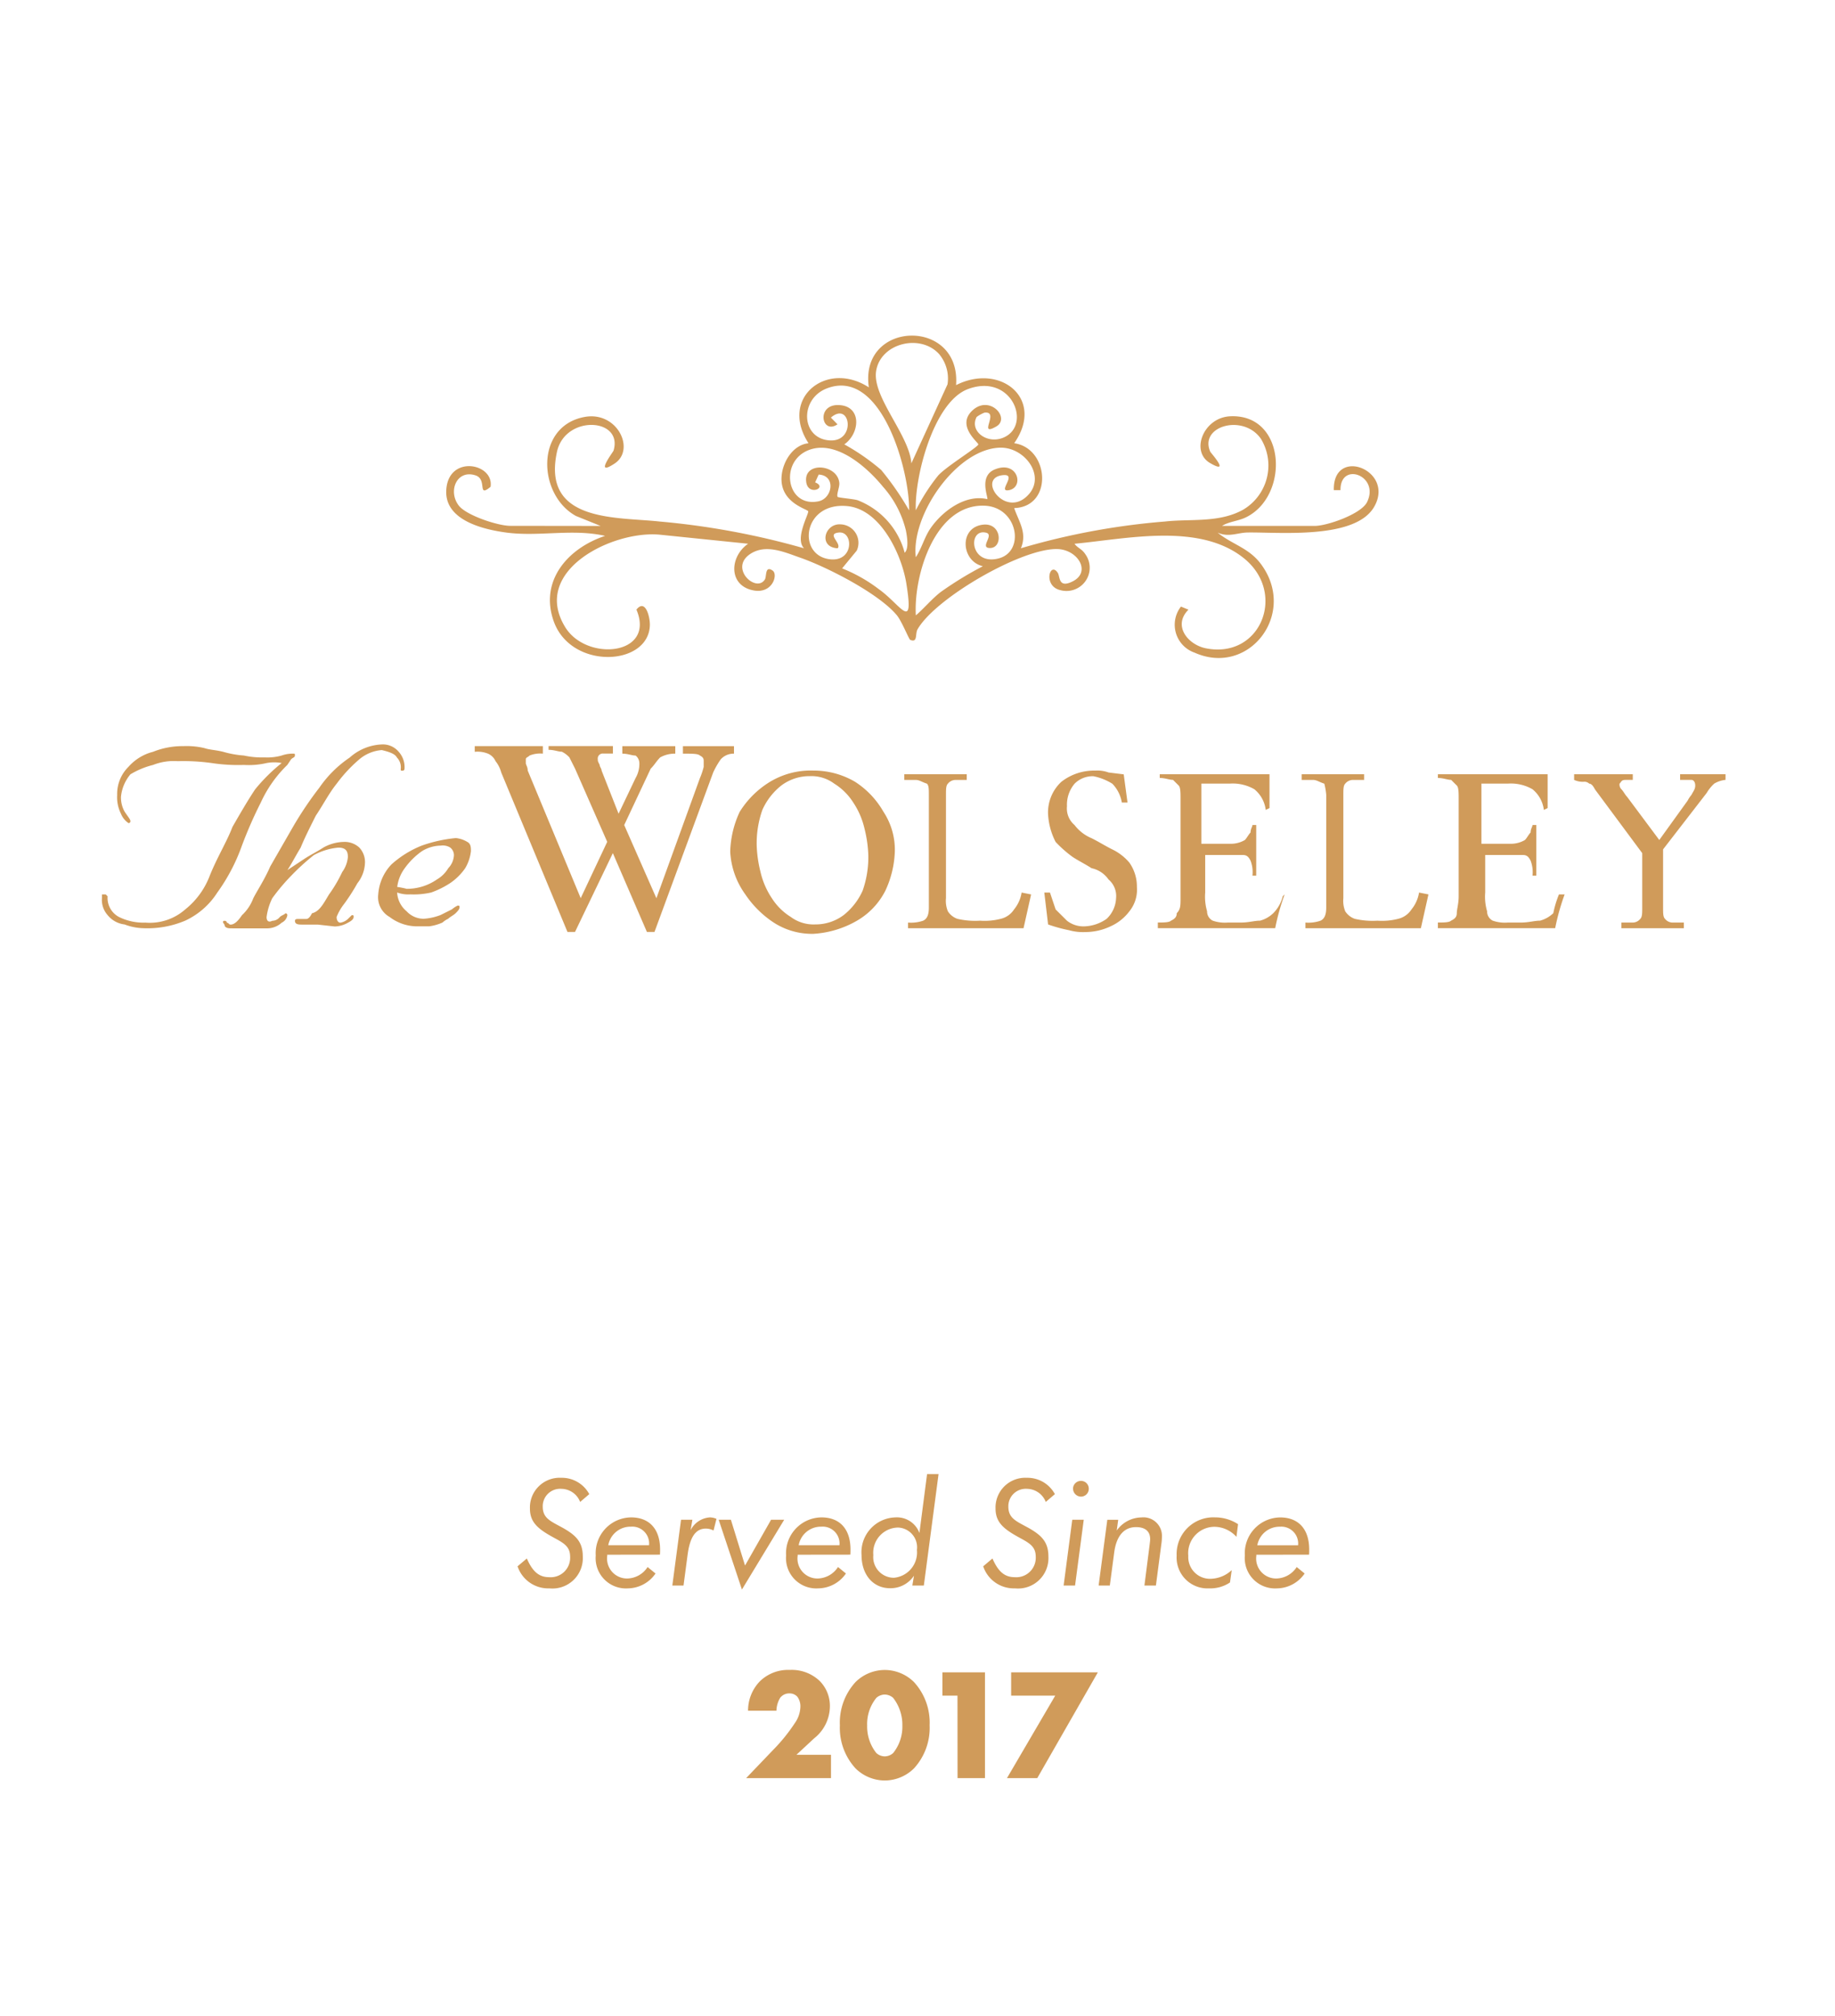 <svg xmlns="http://www.w3.org/2000/svg" xmlns:xlink="http://www.w3.org/1999/xlink" width="162" height="178" viewBox="0 0 162 178"><defs><clipPath id="clip-path"><rect id="Rectangle_276" data-name="Rectangle 276" width="143.335" height="52.822" fill="#d09b5a"></rect></clipPath></defs><g id="The_Wolseley_-_2017" data-name="The Wolseley - 2017" transform="translate(18820 9402)"><g id="Rectangle_301" data-name="Rectangle 301" transform="translate(-18820 -9402)" fill="#fff" stroke="#707070" stroke-width="1" opacity="0"><rect width="162" height="178" stroke="none"></rect><rect x="0.5" y="0.5" width="161" height="177" fill="none"></rect></g><g id="Group_928" data-name="Group 928" transform="translate(-18811 -9372.367)"><g id="Group_911" data-name="Group 911" clip-path="url(#clip-path)"><path id="Path_2201" data-name="Path 2201" d="M167.482,16.807l-2.178-.881c-3.373-1.853-3.633-7.919.746-8.741,2.9-.545,4.536,2.874,2.673,4.106s-.131-1.022-.1-1.136c.867-2.912-4.3-3.183-5,.13-1.332,6.242,5.31,5.712,9.086,6.132a68.271,68.271,0,0,1,12.732,2.363c-.83-.835.412-3,.367-3.261-.035-.2-2.287-.681-2.358-2.755-.048-1.381.908-3.11,2.386-3.26-2.606-4,1.608-7.355,5.326-4.932-.869-5.939,8.142-6.181,7.7-.2,3.906-1.98,7.88,1.215,5.13,5.13,3.115.437,3.461,5.622,0,5.726.422,1.227,1.16,2.18.593,3.549a62.536,62.536,0,0,1,12.732-2.363c2.238-.251,4.741.14,6.865-1.029a4.534,4.534,0,0,0,1.6-6.262c-1.551-2.253-5.48-1.141-4.479,1.128.043.1,1.843,2.082-.019,1-1.744-1.013-.6-4,1.757-4.126,4.967-.261,5.294,7.033,1.408,8.923-.676.329-1.507.374-2.107.755h8.19c1.084,0,4.094-1.046,4.612-2.1,1.153-2.341-2.373-3.632-2.343-1.06h-.589c-.09-3.914,5.441-1.761,3.555,1.484-1.68,2.89-8.352,2.218-11.162,2.258-.891.012-1.683.452-2.656.009,1.308,1.063,2.762,1.341,3.83,2.779,3.244,4.366-1.056,9.959-5.851,7.824a2.61,2.61,0,0,1-1.212-4.071l.662.273c-1.419,1.42-.036,3.095,1.531,3.409,4.837.97,7.167-4.854,3.39-7.929-3.929-3.2-10.375-1.732-14.979-1.3.275.39.629.428.952.919a2.05,2.05,0,0,1-2.192,3.18c-1.574-.351-.94-2.591-.24-1.533.217.328.033,1.41,1.328.75,1.648-.839.436-2.8-1.362-2.848-3.129-.089-10.75,4.309-12.345,7.086-.227.395.04,1.215-.647.931-.115-.047-.741-1.642-1.183-2.175-1.6-1.927-6.157-4.254-8.534-5.083-1.375-.48-3.013-1.23-4.388-.337-1.929,1.254.514,3.494,1.277,2.257.162-.262-.011-1.256.681-.779.5.342,0,2.048-1.655,1.757-2.269-.4-2.165-2.983-.507-4.127l-7.807-.8c-4.146-.389-11.4,3.178-8.343,8.164,1.888,3.081,8,2.5,6.288-1.548.8-1,1.207.668,1.187,1.375-.1,3.64-6.989,3.974-8.5-.377-1.246-3.579,1.285-6.432,4.548-7.508-2.9-.66-5.843.1-8.777-.3-2.03-.281-5.322-1.085-5.249-3.646.093-3.262,4.249-2.5,3.913-.386-1.212,1.005-.251-.656-1.324-1.009-1.659-.546-2.464,1.4-1.478,2.669.677.873,3.47,1.785,4.529,1.785ZM197.409,1.681c-1.644-1.9-5.225-1.037-5.607,1.46-.348,2.282,2.934,5.638,3.114,8.138L198.108,4.3a3.361,3.361,0,0,0-.7-2.614m-2.695,13.743c.07-3.4-2.428-12.695-7.3-10.751-2.395.956-2.242,4.446.325,4.577,2.321.119,1.8-3.512.073-2.015l.584.592c-1.4.96-1.913-1.764.1-1.7,2.065.07,1.9,2.492.5,3.472a19.389,19.389,0,0,1,3.259,2.262,25.482,25.482,0,0,1,2.457,3.558m5.969-8.243c-.677,1.276.99,2.495,2.469,1.778,2.4-1.161.584-5.673-3.249-4.233-3.011,1.131-4.718,7.732-4.592,10.7a17.367,17.367,0,0,1,1.966-3.063c.7-.794,3.544-2.532,3.553-2.758.007-.171-1.965-1.651-.524-2.994,1.529-1.426,3.387.683,2.106,1.415-1.694.968.356-1.391-1.048-1.223a3.142,3.142,0,0,0-.681.379m-8.251,6.186c-1.4-1.726-4.113-4.149-6.512-3.284-2.694.972-2.053,5.133.8,4.547,1.236-.254,1.567-2.282.014-2.361l-.311.69c1.151.457-.6,1.244-.784-.013-.278-1.86,2.756-1.624,2.919.057.036.369-.269,1.023-.149,1.234.044.078,1.463.189,1.77.3a6.863,6.863,0,0,1,4.149,4.635c.4-.376.2-1.5.105-1.981a9,9,0,0,0-2-3.825m12.878.615c1.442-1.669-.425-4.16-2.59-4.087-3.832.13-7.852,5.966-7.409,9.674.514-.78.759-1.772,1.294-2.55,1.062-1.543,3.1-3.035,5.016-2.58.107-.128-.779-2.015.643-2.614,2.058-.866,2.664,1.6,1.236,1.828-1.029.167.885-1.516-.559-1.325-2.3.3.374,3.963,2.368,1.654M188.8,20.554a13.54,13.54,0,0,1,3.218,1.816c1.981,1.4,3.154,3.889,2.454-.48-.411-2.564-2.275-6.544-5.2-6.835-3.882-.386-4.46,4.189-1.7,4.671,2.285.4,2.276-2.474.942-2.339-1.147.117.283.951-.105,1.392-1.74-.091-1.163-2.215.266-2.113a1.633,1.633,0,0,1,1.419,2.318Zm12.43-.191c-1.916-.432-2.138-3.406-.008-3.667,1.676-.205,1.793,2.028.667,2.058-1.031.028.386-1.163-.374-1.351-1.629-.4-1.457,2.929,1.1,2.272,2.384-.612,1.7-4.577-1.284-4.658-4.347-.119-6.225,6.166-6.02,9.685.754-.647,1.4-1.442,2.185-2.055a31.278,31.278,0,0,1,3.731-2.284" transform="translate(-123.457 0)" fill="#d09b5a"></path><path id="Path_2202" data-name="Path 2202" d="M15.872,184.327a3.613,3.613,0,0,0-1.337,0,6.922,6.922,0,0,1-2,.166,15.368,15.368,0,0,1-2.84-.166,18.242,18.242,0,0,0-3.007-.166,4.96,4.96,0,0,0-2.172.332,7.275,7.275,0,0,0-2,.828,3.624,3.624,0,0,0-.836,1.989,2.542,2.542,0,0,0,.334,1.326c.334.5.5.662.5.828a.163.163,0,0,1-.167.166,1.8,1.8,0,0,1-.668-.829,3.253,3.253,0,0,1-.334-1.657,3.356,3.356,0,0,1,1-2.485,4.3,4.3,0,0,1,2.171-1.326,6.965,6.965,0,0,1,2.673-.5A6.879,6.879,0,0,1,9.022,183c.5.166,1,.166,1.671.331a8.711,8.711,0,0,0,1.838.331,7.53,7.53,0,0,0,1.837.166,4.648,4.648,0,0,0,1.5-.166,2.959,2.959,0,0,1,1-.166c.167,0,.167,0,.167.166s-.166.166-.334.331l-.334.5a10.94,10.94,0,0,0-2.339,3.314,37.656,37.656,0,0,0-1.67,3.811,16.492,16.492,0,0,1-2.172,4.143,6.718,6.718,0,0,1-2.84,2.485,8.547,8.547,0,0,1-3.675.664,4.987,4.987,0,0,1-1.67-.331,2.262,2.262,0,0,1-1.5-.828,2.014,2.014,0,0,1-.5-1.492v-.331H.335l.166.165a1.9,1.9,0,0,0,1,1.823,4.893,4.893,0,0,0,2.339.5,4.728,4.728,0,0,0,3.507-1.16,6.961,6.961,0,0,0,2.172-2.983c.668-1.658,1.5-2.983,2.005-4.308.668-1.161,1.336-2.32,2-3.314a15.432,15.432,0,0,1,2.338-2.32Zm121.952,7.622v5.138c0,.5,0,.828.167.994a.869.869,0,0,0,.668.331h1v.5h-5.513v-.5h1a.871.871,0,0,0,.668-.331c.168-.166.168-.5.168-.994v-4.806l-4.177-5.635c-.167-.331-.333-.5-.5-.5a.618.618,0,0,0-.5-.165,1.83,1.83,0,0,1-.835-.166v-.5h5.179v.5h-.669c-.334,0-.334.166-.5.331a.6.6,0,0,0,.168.5c.167.166.333.5.5.663l2.84,3.811,2.506-3.479a2.419,2.419,0,0,1,.333-.5c.168-.331.335-.5.335-.828s-.167-.5-.335-.5h-1v-.5h4.009v.5a2.4,2.4,0,0,0-1,.331,3.643,3.643,0,0,0-.668.829l-3.842,4.971Zm-16.038-6.13v5.635h2.672a2.422,2.422,0,0,0,1.17-.333c.168-.165.334-.5.5-.662,0-.331.167-.5.167-.663h.335v4.475h-.335a2.837,2.837,0,0,0-.167-1.326c-.167-.332-.334-.5-.668-.5h-3.341v3.314a4.563,4.563,0,0,0,.168,1.657.908.908,0,0,0,.5.828,3.269,3.269,0,0,0,1.336.166h1.169c.668,0,1.169-.166,1.671-.166a2.706,2.706,0,0,0,1.169-.663,8.9,8.9,0,0,1,.5-1.657h.5a20.027,20.027,0,0,0-.835,2.983H117.943v-.5c.5,0,1,0,1.169-.166.335-.165.5-.331.5-.662s.166-.829.166-1.491v-8.618c0-.5,0-.994-.166-1.159s-.334-.331-.5-.5c-.334,0-.668-.166-1.169-.166v-.331h9.689V188.3l-.334.165a2.787,2.787,0,0,0-1-1.823,3.818,3.818,0,0,0-2.171-.5h-2.339v-.331Zm-4.678,10.109-.668,2.983H106.248v-.5a3.277,3.277,0,0,0,1.337-.166c.333-.165.5-.5.5-1.158v-9.945a5.806,5.806,0,0,0-.168-.994c-.5-.165-.668-.331-1-.331h-1v-.5h5.513v.5h-1a.872.872,0,0,0-.667.331c-.167.166-.167.5-.167.994v9.115a2.444,2.444,0,0,0,.167,1.16,1.67,1.67,0,0,0,.836.663,6.953,6.953,0,0,0,2.005.166,5.745,5.745,0,0,0,1.837-.166,1.929,1.929,0,0,0,1.17-.828,3.116,3.116,0,0,0,.668-1.491l.835.166ZM97.061,185.819v5.635h2.673a2.425,2.425,0,0,0,1.169-.333c.167-.165.334-.5.5-.662,0-.331.167-.5.167-.663h.334v4.475h-.334a2.825,2.825,0,0,0-.167-1.326c-.167-.332-.334-.5-.668-.5H97.4v3.314a4.6,4.6,0,0,0,.166,1.657.909.909,0,0,0,.5.828,3.268,3.268,0,0,0,1.336.166h1.17c.668,0,1.17-.166,1.671-.166a2.7,2.7,0,0,0,1.169-.663,3.2,3.2,0,0,0,.835-1.491l.167-.166a19.9,19.9,0,0,0-.835,2.983H93.219v-.5c.5,0,1,0,1.17-.166.333-.165.5-.331.5-.662.334-.331.334-.662.334-1.326v-8.783c0-.5,0-.994-.166-1.159l-.5-.5c-.334,0-.668-.166-1.17-.166v-.331h9.69V188.3l-.334.165a2.788,2.788,0,0,0-1-1.823,3.82,3.82,0,0,0-2.171-.5H97.061ZM83.53,198.579l-.334-2.818h.5q.249.746.5,1.491l1,.995a2.341,2.341,0,0,0,1.5.5,3.6,3.6,0,0,0,2-.663,2.653,2.653,0,0,0,.835-1.823,1.913,1.913,0,0,0-.668-1.657,2.432,2.432,0,0,0-1.5-.994c-.5-.331-1.169-.663-1.67-.995a10.655,10.655,0,0,1-1.5-1.325,6.093,6.093,0,0,1-.668-2.486,3.7,3.7,0,0,1,1.169-2.816,4.684,4.684,0,0,1,3.007-.994,2.866,2.866,0,0,1,1.17.166l1.336.165.334,2.486h-.5a3.133,3.133,0,0,0-.836-1.657,5.011,5.011,0,0,0-1.67-.663,2.24,2.24,0,0,0-1.67.663,2.883,2.883,0,0,0-.668,1.989,1.916,1.916,0,0,0,.668,1.657,3.636,3.636,0,0,0,1.5,1.16c.668.331,1.17.663,1.838.994a4.6,4.6,0,0,1,1.5,1.161,3.668,3.668,0,0,1,.668,2.154,3.04,3.04,0,0,1-.668,2.154,4.242,4.242,0,0,1-1.67,1.326,5.188,5.188,0,0,1-2.172.5,4.642,4.642,0,0,1-1.5-.166A13.465,13.465,0,0,1,83.53,198.579Zm-1.5-2.651-.668,2.983H71.167v-.5a3.275,3.275,0,0,0,1.337-.166c.334-.165.5-.5.5-1.158v-9.945c0-.5,0-.828-.167-.994-.5-.165-.668-.331-1-.331h-1v-.5h5.513v.5h-1a.871.871,0,0,0-.668.331c-.167.166-.167.5-.167.994v9.115a2.434,2.434,0,0,0,.167,1.16,1.658,1.658,0,0,0,.835.663,6.939,6.939,0,0,0,2,.166,5.742,5.742,0,0,0,1.838-.166,1.927,1.927,0,0,0,1.17-.828,3.115,3.115,0,0,0,.668-1.491l.835.166Zm-26.562-3.812a8.846,8.846,0,0,1,.835-3.48,8.142,8.142,0,0,1,2.673-2.651,6.963,6.963,0,0,1,3.842-.994,7.2,7.2,0,0,1,3.676.994,7.678,7.678,0,0,1,2.506,2.651,6.093,6.093,0,0,1,1,3.48,8.845,8.845,0,0,1-.835,3.479,6.415,6.415,0,0,1-2.506,2.651,8.72,8.72,0,0,1-3.842,1.16,6.213,6.213,0,0,1-3.509-.994,8.919,8.919,0,0,1-2.506-2.485,7.03,7.03,0,0,1-1.336-3.812m2.339-.5a11.079,11.079,0,0,0,.334,2.32,7.015,7.015,0,0,0,1,2.32,5.287,5.287,0,0,0,1.67,1.657,3.379,3.379,0,0,0,2.173.663,4.133,4.133,0,0,0,2.505-.828,5.721,5.721,0,0,0,1.671-2.155,8.893,8.893,0,0,0,.5-3.148,11.075,11.075,0,0,0-.334-2.321,6.983,6.983,0,0,0-1-2.32,5.279,5.279,0,0,0-1.671-1.657,3.375,3.375,0,0,0-2.172-.663,4.128,4.128,0,0,0-2.506.829,5.707,5.707,0,0,0-1.67,2.153,8.9,8.9,0,0,0-.5,3.149m-15.536,4.64,2.339-4.971-2.84-6.464-.5-.994a2.287,2.287,0,0,0-.667-.5c-.334,0-.669-.166-1.17-.166v-.332h5.68v.663h-.835a.441.441,0,0,0-.5.5c0,.166,0,.166.167.5,0,.166.168.331.168.5l1.5,3.811,1.5-3.148a2.492,2.492,0,0,0,.334-1.326.859.859,0,0,0-.334-.663c-.334,0-.669-.166-1.17-.166v-.662h4.677v.663a2.6,2.6,0,0,0-1.336.331c-.333.331-.5.663-.835.994L46.108,189.8l2.842,6.463,3.842-10.606a6.5,6.5,0,0,0,.334-.994v-.5c0-.166,0-.331-.334-.5-.168-.166-.669-.166-1.5-.166v-.662H55.8v.663a1.52,1.52,0,0,0-1.169.5,7.152,7.152,0,0,0-.668,1.161L48.781,199.24h-.668l-3.007-6.96-3.341,6.96H41.1L35.25,185.156a2.7,2.7,0,0,0-.5-.995,1.3,1.3,0,0,0-.668-.663,2.5,2.5,0,0,0-1.169-.165v-.5h6.014v.663a2.5,2.5,0,0,0-1.17.166c-.167.166-.334.166-.334.331v.331c0,.166.166.332.166.663l4.678,11.268Zm-17.875-.331a4.246,4.246,0,0,1,1.17-2.651,8.939,8.939,0,0,1,2.673-1.657,12.46,12.46,0,0,1,3.006-.664,2.379,2.379,0,0,1,1,.331c.333.166.333.5.333.829a3.78,3.78,0,0,1-.5,1.491,5.075,5.075,0,0,1-1.336,1.326,7.828,7.828,0,0,1-1.67.828,6.882,6.882,0,0,1-1.838.166,2.856,2.856,0,0,1-1.17-.166,2.3,2.3,0,0,0,.835,1.657,2.049,2.049,0,0,0,1.5.663,4.929,4.929,0,0,0,1.5-.331l1-.5a2.41,2.41,0,0,1,.5-.331c.168,0,.168,0,.168.166s-.168.33-.335.5-.5.331-.668.5a2.07,2.07,0,0,0-.5.331,4.257,4.257,0,0,1-1.17.332H27.732a4.014,4.014,0,0,1-2.339-.829,2,2,0,0,1-1-1.988m6.683-3.48a.858.858,0,0,0-.334-.663,1.261,1.261,0,0,0-.835-.166,3.238,3.238,0,0,0-1.67.5,6.354,6.354,0,0,0-1.5,1.491,3.493,3.493,0,0,0-.668,1.658,7.284,7.284,0,0,1,.835.166,4.645,4.645,0,0,0,2.673-.829,2.823,2.823,0,0,0,1-.994,1.781,1.781,0,0,0,.5-1.16m-9.69-1.16a1.905,1.905,0,0,1,1.336.5,1.871,1.871,0,0,1,.5,1.326,3.073,3.073,0,0,1-.668,1.823,17.416,17.416,0,0,1-1.17,1.823,4.526,4.526,0,0,0-.668,1.16c0,.331.166.5.333.5a1.277,1.277,0,0,0,.669-.331l.334-.331c.166,0,.166,0,.166.165s-.166.331-.5.5a2.425,2.425,0,0,1-1.17.332l-1.5-.166H17.709c-.334,0-.668,0-.668-.331,0-.166.167-.166.334-.166h.668q.25,0,.5-.5c.668-.166,1-.829,1.5-1.657a12.275,12.275,0,0,0,1.17-1.988,2.63,2.63,0,0,0,.5-1.326c0-.5-.167-.828-.835-.828a5.479,5.479,0,0,0-2.172.663,19.958,19.958,0,0,0-2,1.823,17.506,17.506,0,0,0-1.671,1.988,5.365,5.365,0,0,0-.5,1.657c0,.331.167.5.5.331a.871.871,0,0,0,.668-.331c.167-.165.334-.165.5-.331a.163.163,0,0,1,.167.166.886.886,0,0,1-.5.662,1.9,1.9,0,0,1-1.336.5H11.528c-.334,0-.5,0-.669-.166a.58.58,0,0,0-.167-.331c0-.166,0-.166.166-.166a.164.164,0,0,1,.168.166c.167,0,.167.166.334.166.335,0,.668-.332,1-.828a3.913,3.913,0,0,0,1-1.492c.334-.663,1-1.657,1.5-2.817l2-3.48a31.641,31.641,0,0,1,2.339-3.479,10.106,10.106,0,0,1,2.674-2.652,4.528,4.528,0,0,1,2.839-1.16,1.819,1.819,0,0,1,1.5.663,2.012,2.012,0,0,1,.5,1.491.163.163,0,0,1-.167.166c-.167,0-.167,0-.167-.166a1.212,1.212,0,0,0-.334-.994c-.166-.331-.669-.5-1.336-.662A3.486,3.486,0,0,0,22.72,184a12.814,12.814,0,0,0-2,2.154c-.669.829-1.17,1.823-1.838,2.818-.5.994-1,1.988-1.336,2.817-.5.828-.836,1.492-1.17,1.988l1.5-.994c.5-.331,1.17-.663,1.671-.994a3.84,3.84,0,0,1,1.838-.5Z" transform="translate(-0.001 -146.585)" fill="#d09b5a" fill-rule="evenodd"></path></g></g><path id="Path_2341" data-name="Path 2341" d="M-35.308-1.7A2.852,2.852,0,0,0-32.5.247a2.682,2.682,0,0,0,2.951-2.808c0-1.261-.572-1.859-1.742-2.522-1.053-.585-1.794-.832-1.794-1.885a1.537,1.537,0,0,1,1.651-1.573,1.8,1.8,0,0,1,1.651,1.157l.806-.689A2.751,2.751,0,0,0-31.46-9.516,2.625,2.625,0,0,0-34.216-6.8c0,1.235.741,1.82,2.093,2.561.91.494,1.456.793,1.456,1.7A1.717,1.717,0,0,1-32.526-.741c-.91,0-1.469-.52-1.963-1.651ZM-23.7-3.562h-3.6a1.993,1.993,0,0,1,2-1.638A1.487,1.487,0,0,1-23.7-3.562Zm.962.832c.013-.156.013-.312.013-.455,0-1.807-.949-2.834-2.561-2.834a3.16,3.16,0,0,0-3.12,3.367,2.673,2.673,0,0,0,2.834,2.9,3.007,3.007,0,0,0,2.444-1.313l-.7-.572A2.188,2.188,0,0,1-25.61-.624a1.76,1.76,0,0,1-1.781-2v-.1Zm4.732-2.132.26-1.027a1.45,1.45,0,0,0-.585-.13,2.054,2.054,0,0,0-1.7,1.131l.156-.923h-1L-21.645,0h.988l.364-2.743c.208-1.534.7-2.288,1.612-2.288A1.485,1.485,0,0,1-18.005-4.862Zm.455-.949L-15.5.351l3.731-6.162h-1.157l-2.3,4.043-1.248-4.043ZM-6.89-3.562h-3.6a1.993,1.993,0,0,1,2-1.638A1.487,1.487,0,0,1-6.89-3.562Zm.962.832c.013-.156.013-.312.013-.455,0-1.807-.949-2.834-2.561-2.834A3.16,3.16,0,0,0-11.6-2.652,2.673,2.673,0,0,0-8.762.247,3.007,3.007,0,0,0-6.318-1.066l-.7-.572A2.188,2.188,0,0,1-8.8-.624a1.76,1.76,0,0,1-1.781-2v-.1ZM.845-9.841l-.676,5.2A2.11,2.11,0,0,0-1.95-6.019,3.08,3.08,0,0,0-4.94-2.691C-4.94-.923-3.887.234-2.431.234A2.478,2.478,0,0,0-.312-.871L-.455,0H.559l1.3-9.841ZM-2.08-.689a1.821,1.821,0,0,1-1.82-2A2.224,2.224,0,0,1-1.716-5.122,1.745,1.745,0,0,1-.052-3.146,2.239,2.239,0,0,1-2.08-.689ZM5.8-1.7A2.852,2.852,0,0,0,8.606.247a2.682,2.682,0,0,0,2.951-2.808c0-1.261-.572-1.859-1.742-2.522-1.053-.585-1.794-.832-1.794-1.885A1.537,1.537,0,0,1,9.672-8.541a1.8,1.8,0,0,1,1.651,1.157l.806-.689A2.751,2.751,0,0,0,9.646-9.516,2.625,2.625,0,0,0,6.89-6.8c0,1.235.741,1.82,2.093,2.561.91.494,1.456.793,1.456,1.7A1.717,1.717,0,0,1,8.58-.741c-.91,0-1.469-.52-1.963-1.651ZM12.9,0H13.91l.767-5.811H13.663Zm.832-8.554a.707.707,0,0,0,.7.7.688.688,0,0,0,.689-.7.685.685,0,0,0-.689-.689A.7.7,0,0,0,13.728-8.554ZM15.99,0h.988l.39-2.938c.195-1.456.871-2.223,1.924-2.223.819,0,1.248.377,1.248,1.066,0,.13-.026.312-.052.533L20.033,0h1.014l.481-3.666a4.712,4.712,0,0,0,.052-.65,1.634,1.634,0,0,0-1.807-1.7,2.711,2.711,0,0,0-2.184,1.157l.13-.949h-.962ZM28.158-4.3,28.3-5.421a3.723,3.723,0,0,0-2.028-.6,3.238,3.238,0,0,0-3.393,3.38A2.723,2.723,0,0,0,25.74.247a3.111,3.111,0,0,0,1.846-.52l.156-1.092A2.825,2.825,0,0,1,25.935-.6a1.917,1.917,0,0,1-2.028-2.028,2.33,2.33,0,0,1,2.3-2.561A2.64,2.64,0,0,1,28.158-4.3Zm5.447.741H30a1.993,1.993,0,0,1,2-1.638A1.487,1.487,0,0,1,33.6-3.562Zm.962.832c.013-.156.013-.312.013-.455,0-1.807-.949-2.834-2.561-2.834A3.16,3.16,0,0,0,28.9-2.652a2.673,2.673,0,0,0,2.834,2.9,3.007,3.007,0,0,0,2.444-1.313l-.7-.572A2.188,2.188,0,0,1,31.694-.624a1.76,1.76,0,0,1-1.781-2v-.1Z" transform="translate(-18739 -9262)" fill="#d09b5a"></path><path id="Path_2340" data-name="Path 2340" d="M-7.637-2.058h-3.052l1.568-1.456A3.629,3.629,0,0,0-7.735-6.286a3.12,3.12,0,0,0-.91-2.3,3.575,3.575,0,0,0-2.632-.966A3.564,3.564,0,0,0-13.923-8.54a3.714,3.714,0,0,0-1.036,2.59h2.506A2.316,2.316,0,0,1-12.117-7.1a1,1,0,0,1,.812-.378.919.919,0,0,1,.686.28,1.4,1.4,0,0,1,.28.9,2.629,2.629,0,0,1-.5,1.456,15.464,15.464,0,0,1-1.918,2.366L-15.127,0h7.49Zm4.746-5.32a1.14,1.14,0,0,1,.742.294,3.87,3.87,0,0,1,.812,2.45,3.716,3.716,0,0,1-.812,2.422,1.14,1.14,0,0,1-.742.294,1.14,1.14,0,0,1-.742-.294,3.761,3.761,0,0,1-.812-2.436,3.669,3.669,0,0,1,.812-2.436A1.14,1.14,0,0,1-2.891-7.378ZM1.071-4.662A5.3,5.3,0,0,0-.315-8.484,3.684,3.684,0,0,0-2.891-9.548,3.684,3.684,0,0,0-5.467-8.484,5.3,5.3,0,0,0-6.853-4.662,5.293,5.293,0,0,0-5.467-.854,3.684,3.684,0,0,0-2.891.21,3.684,3.684,0,0,0-.315-.854,5.293,5.293,0,0,0,1.071-4.662ZM3.535,0H5.957V-9.338H2.2V-7.28h1.33ZM7.9,0h2.674l5.348-9.338H8.267V-7.28h3.892Z" transform="translate(-18739 -9245)" fill="#d09b5a"></path></g></svg>